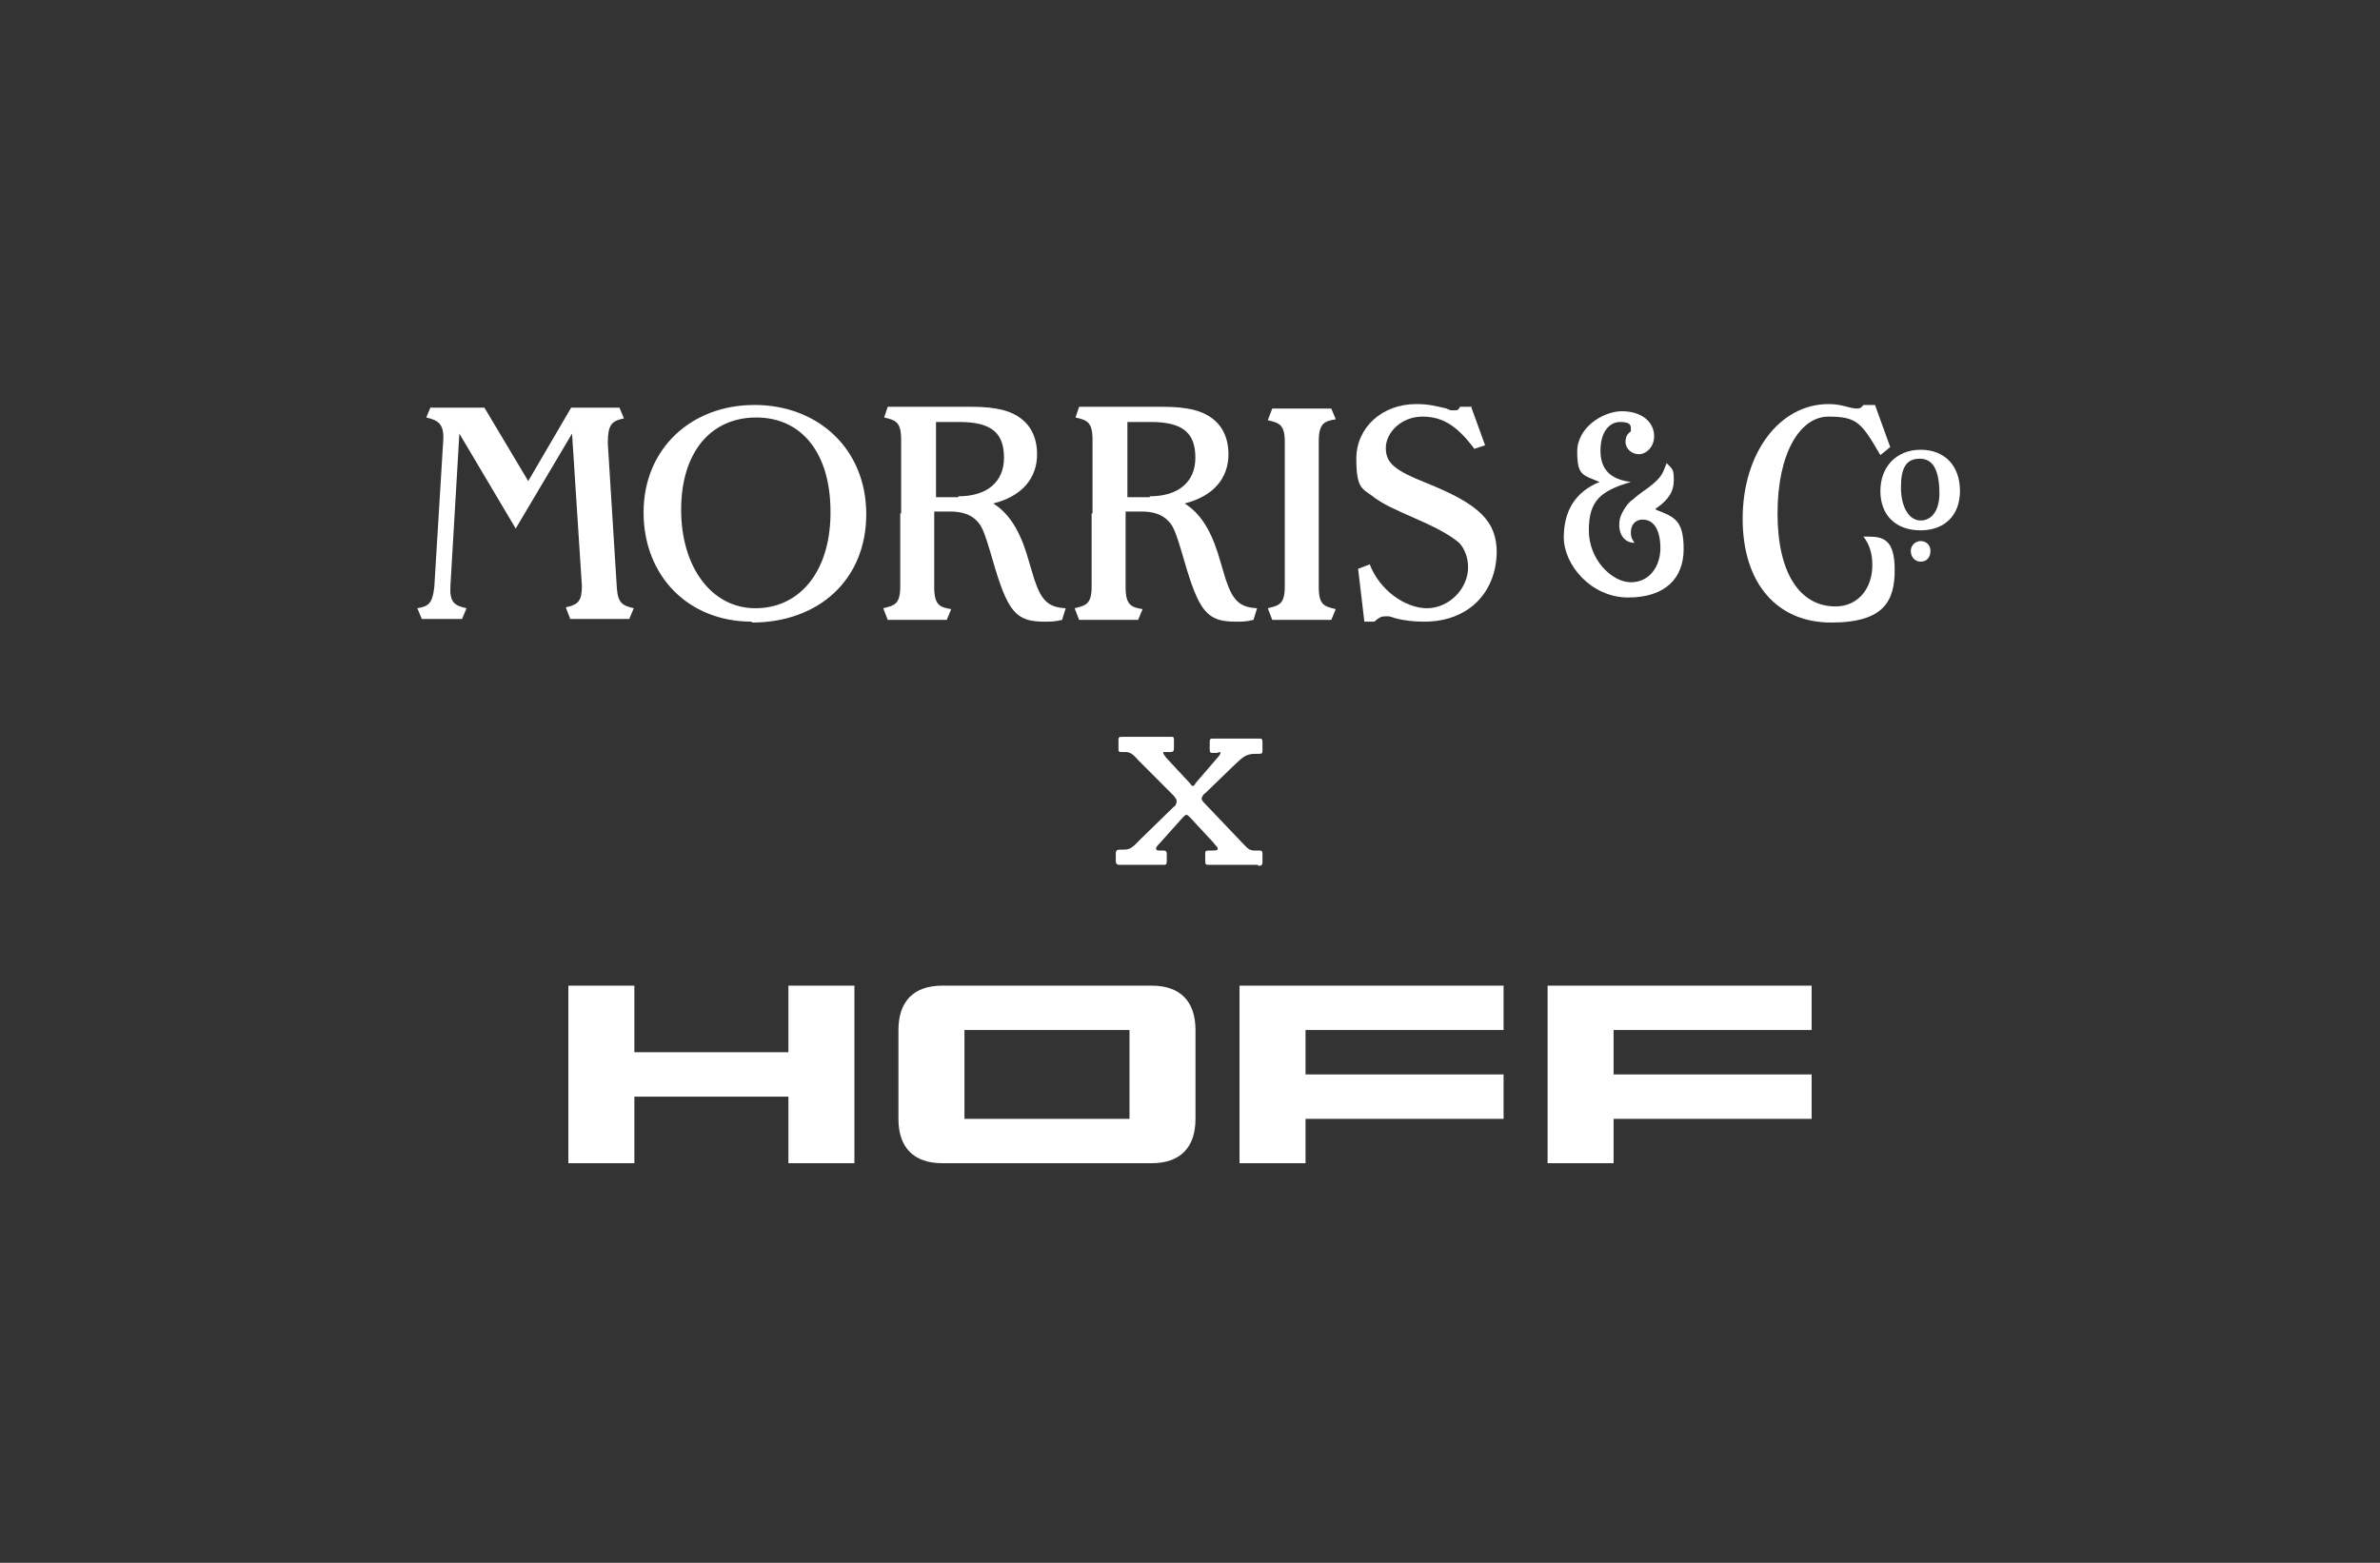 <svg xmlns="http://www.w3.org/2000/svg" fill="none" viewBox="0 0 268 176" height="176" width="268">
<rect x="0" y="0" width="268" height="176" fill="#333333" stroke="none"/>
<g clip-path="url(#clip0_10455_41)">
<path fill="white" d="M141.656 97.398H136.218C135.815 97.398 135.715 97.398 135.715 96.995V96.188C135.715 95.886 135.715 95.785 136.117 95.785H136.52C136.822 95.785 137.124 95.785 137.124 95.583C137.124 95.382 136.822 95.18 136.621 94.877L134.003 92.054C134.003 92.054 133.701 91.751 133.6 91.751C133.499 91.751 133.298 91.953 133.197 92.054L130.579 94.978C130.377 95.18 130.176 95.382 130.176 95.583C130.176 95.785 130.478 95.785 130.68 95.785H130.881C131.183 95.785 131.384 95.785 131.384 96.188V96.995C131.384 97.197 131.385 97.398 131.082 97.398H126.047C125.779 97.398 125.645 97.264 125.645 96.995V96.088C125.645 95.819 125.779 95.684 126.047 95.684H126.551C127.356 95.684 127.558 95.382 128.565 94.373L132.19 90.844C132.291 90.844 132.492 90.541 132.492 90.239C132.492 89.936 132.291 89.835 132.19 89.634L128.263 85.701C127.759 85.197 127.457 84.692 126.752 84.692H126.349C126.047 84.692 125.947 84.692 125.947 84.39V83.381C125.947 83.079 125.947 82.978 126.349 82.978H131.989C132.19 82.978 132.19 83.18 132.19 83.381V84.289C132.19 84.591 132.089 84.692 131.787 84.692H130.982C130.982 84.995 131.183 85.096 131.284 85.297L134.003 88.222C134.003 88.222 134.204 88.524 134.305 88.524C134.406 88.524 134.607 88.323 134.607 88.222L137.124 85.297C137.124 85.297 137.427 84.995 137.427 84.793C137.427 84.591 137.124 84.793 137.024 84.793H136.621C136.319 84.793 136.218 84.793 136.218 84.39V83.583C136.218 83.18 136.319 83.18 136.621 83.18H141.757C142.059 83.18 142.16 83.18 142.16 83.583V84.491C142.16 84.793 142.16 84.894 141.757 84.894H141.354C140.146 84.894 139.843 85.398 138.736 86.407L135.715 89.331C135.614 89.331 135.312 89.734 135.312 89.936C135.312 90.138 135.513 90.34 135.715 90.541L139.944 94.978C140.448 95.483 140.649 95.785 141.253 95.785H141.656C142.059 95.785 142.16 95.785 142.16 96.188V97.096C142.16 97.499 141.958 97.499 141.656 97.499V97.398Z"></path>
<path fill="white" d="M48.505 45.808L48.001 47.018C49.31 47.321 50.015 47.724 49.914 49.539L48.907 66.077C48.706 67.892 48.303 68.296 46.994 68.498L47.498 69.708H52.029L52.533 68.498C51.123 68.195 50.619 67.792 50.72 65.977L51.727 48.833L58.071 59.523L64.415 48.833L65.523 65.977C65.523 67.691 65.12 68.094 63.711 68.397L64.214 69.708H70.86L71.364 68.498C70.055 68.195 69.551 67.892 69.451 66.077L68.444 49.943C68.444 47.825 68.846 47.422 70.256 47.119L69.753 45.909H64.315L59.481 54.178L54.547 45.909H48.505V45.808Z"></path>
<path fill="white" d="M144.673 66.078C144.673 68.095 143.968 68.195 142.76 68.498L143.263 69.809H149.91L150.413 68.599C149.205 68.296 148.5 68.195 148.5 66.179V49.641C148.5 47.624 149.205 47.422 150.413 47.22L149.91 46.01H143.263L142.76 47.321C143.968 47.624 144.673 47.725 144.673 49.741V66.279V66.078Z"></path>
<path fill="white" d="M165.719 45.808H164.41C164.208 46.212 164.108 46.212 163.705 46.212C163.302 46.212 163.302 46.212 162.899 46.01C161.59 45.708 160.885 45.506 159.475 45.506C155.649 45.506 152.729 48.128 152.729 51.657C152.729 55.187 153.433 54.985 154.843 56.094C155.85 56.8 156.454 57.103 159.878 58.615C162.396 59.725 163.604 60.531 164.309 61.136C164.913 61.741 165.316 62.851 165.316 63.859C165.316 66.38 163.101 68.498 160.684 68.498C158.267 68.498 155.347 66.481 154.239 63.557L152.93 64.061L153.635 70.01H154.743C155.347 69.506 155.548 69.406 156.052 69.406C156.555 69.406 156.454 69.406 157.059 69.607C158.166 69.91 159.274 70.01 160.382 70.01C165.316 70.01 168.438 66.784 168.539 62.246C168.539 58.716 166.625 56.8 160.583 54.38C157.059 52.968 156.052 52.161 156.052 50.447C156.052 48.733 157.764 46.918 160.18 46.918C162.597 46.918 164.108 48.128 165.719 50.145L166.021 50.548L167.229 50.145L165.618 45.708L165.719 45.808Z"></path>
<path fill="white" d="M186.565 57.203C187.975 56.195 188.478 55.287 188.478 54.077C188.478 52.867 188.377 52.867 187.672 52.161C187.169 53.472 187.068 53.775 185.658 54.884C184.651 55.59 184.148 55.993 183.946 56.195C183.342 56.598 182.939 57.203 182.637 57.809C182.436 58.212 182.335 58.615 182.335 59.12C182.335 60.33 183.04 61.136 184.047 61.136C183.644 60.531 183.644 60.33 183.644 59.926C183.644 59.12 184.148 58.514 184.954 58.514C186.263 58.514 186.968 59.724 186.968 61.741C186.968 63.758 185.759 65.573 183.644 65.573C181.53 65.573 178.911 63.052 178.911 59.724C178.911 56.397 180.221 55.288 183.644 54.279C181.328 53.977 180.221 52.867 180.221 50.75C180.221 48.632 181.228 47.523 182.436 47.523C183.644 47.523 183.644 47.926 183.644 48.329C183.644 48.733 183.644 48.531 183.443 48.733C183.141 49.035 183.04 49.338 183.04 49.741C183.04 50.548 183.745 51.153 184.551 51.153C185.356 51.153 186.263 50.346 186.263 49.136C186.263 47.422 184.752 46.312 182.637 46.312C180.523 46.312 177.602 48.128 177.602 50.85C177.602 53.573 178.207 53.472 180.12 54.279C177.401 55.388 176.092 57.506 176.092 60.531C176.092 63.556 179.113 67.288 183.342 67.288C187.572 67.288 189.586 65.069 189.586 61.842C189.586 58.615 188.579 58.212 186.464 57.405V57.203H186.565Z"></path>
<path fill="white" d="M211.237 45.607H209.827C209.626 45.909 209.424 46.01 209.122 46.01C208.216 46.01 207.511 45.506 205.9 45.506C200.361 45.506 196.232 51.052 196.232 58.414C196.232 65.775 200.16 70.111 206.202 70.111C212.244 70.111 213.352 67.59 213.352 64.162C213.352 60.733 212.043 60.431 210.331 60.431C208.619 60.431 210.028 60.431 209.827 60.431C210.532 61.338 210.834 62.346 210.834 63.657C210.834 66.38 209.122 68.296 206.705 68.296C202.677 68.296 200.16 64.565 200.16 57.809C200.16 51.052 202.677 46.918 205.9 46.918C209.122 46.918 209.626 47.623 211.74 51.254L212.848 50.346L211.136 45.607H211.237Z"></path>
<path fill="white" d="M217.379 62.044C217.379 61.338 216.876 60.935 216.272 60.935C215.668 60.935 215.164 61.439 215.164 62.044C215.164 62.649 215.567 63.254 216.272 63.254C216.977 63.254 217.379 62.75 217.379 62.044Z"></path>
<path fill="white" d="M93.517 57.607C93.517 51.052 90.295 47.018 85.159 47.018C80.023 47.018 76.7 50.951 76.7 57.405C76.7 63.859 80.124 68.498 85.058 68.498C89.993 68.498 93.417 64.464 93.517 58.01V57.506V57.607ZM84.656 70.01C77.506 70.01 72.471 64.867 72.471 57.708C72.471 50.548 77.808 45.606 84.958 45.606C92.107 45.606 97.545 50.548 97.545 57.909C97.545 65.271 92.208 70.111 84.656 70.111V70.01Z"></path>
<path fill="white" d="M218.387 55.59C218.387 52.968 217.682 51.657 216.171 51.657C214.661 51.657 214.056 52.666 214.056 54.884C214.056 57.103 214.963 58.615 216.272 58.615C217.581 58.615 218.387 57.405 218.387 55.59ZM216.272 59.725C213.452 59.725 211.74 58.01 211.74 55.288C211.74 52.565 213.553 50.649 216.272 50.649C218.991 50.649 220.703 52.464 220.703 55.288C220.703 58.111 218.89 59.725 216.272 59.725Z"></path>
<path fill="white" d="M107.918 55.892C111.14 55.892 113.054 54.279 113.054 51.556C113.054 48.833 111.745 47.522 108.019 47.522H105.4V55.993H107.918V55.892ZM101.473 57.808V49.539C101.473 47.522 100.869 47.321 99.56 47.018L99.963 45.808H107.918C110.133 45.808 110.939 45.808 112.147 46.01C115.269 46.514 116.78 48.43 116.78 51.153C116.78 53.876 115.068 55.892 111.845 56.699C113.456 57.708 114.665 59.422 115.571 62.245L116.477 65.271C117.283 67.691 118.089 68.397 120.002 68.498L119.599 69.808C118.794 70.01 118.391 70.01 117.585 70.01C114.363 70.01 113.456 68.901 111.745 62.951C110.738 59.523 110.536 59.119 109.731 58.413C109.126 57.909 108.22 57.607 107.012 57.607H105.199V66.178C105.199 68.195 105.904 68.397 107.112 68.598L106.609 69.808H99.963L99.459 68.498C100.667 68.195 101.372 68.094 101.372 66.077V57.808H101.473Z"></path>
<path fill="white" d="M129.469 55.892C132.691 55.892 134.604 54.279 134.604 51.556C134.604 48.833 133.295 47.522 129.569 47.522H126.951V55.993H129.469V55.892ZM123.024 57.808V49.539C123.024 47.522 122.42 47.321 121.11 47.018L121.513 45.808H129.469C131.684 45.808 132.49 45.808 133.698 46.01C136.82 46.514 138.33 48.43 138.33 51.153C138.33 53.876 136.618 55.892 133.396 56.699C135.007 57.708 136.216 59.422 137.122 62.245L138.028 65.271C138.834 67.691 139.639 68.397 141.553 68.498L141.15 69.808C140.344 70.01 139.942 70.01 139.136 70.01C135.914 70.01 135.007 68.901 133.295 62.951C132.288 59.523 132.087 59.119 131.281 58.413C130.677 57.909 129.771 57.607 128.562 57.607H126.75V66.178C126.75 68.195 127.455 68.397 128.663 68.598L128.16 69.808H121.513L121.01 68.498C122.218 68.195 122.923 68.094 122.923 66.077V57.808H123.024Z"></path>
<g clip-path="url(#clip1_10455_41)">
<path fill="white" d="M88.779 118.5H71.434V111H64V131H71.434V123.5H88.779V131H96.212V111H88.779V118.5Z"></path>
<path fill="white" d="M139.576 111V131H147.01V126H169.311V121H147.01V116H169.311V111H139.576Z"></path>
<path fill="white" d="M129.664 111H106.124C102.902 111 101.168 112.75 101.168 116V126C101.168 129.25 102.902 131 106.124 131H129.664C132.885 131 134.619 129.25 134.619 126V116C134.619 112.75 132.885 111 129.664 111ZM127.186 126H108.602V116H127.186V126Z"></path>
<path fill="white" d="M204 116V111H174.266V131H181.699V126H204V121H181.699V116H204Z"></path>
</g>
</g>
<defs>
<clipPath id="clip0_10455_41">
<rect fill="white" height="175.7" width="267.7"></rect>
</clipPath>
<clipPath id="clip1_10455_41">
<rect transform="translate(64 111)" fill="white" height="20" width="140"></rect>
</clipPath>
</defs>
</svg>
